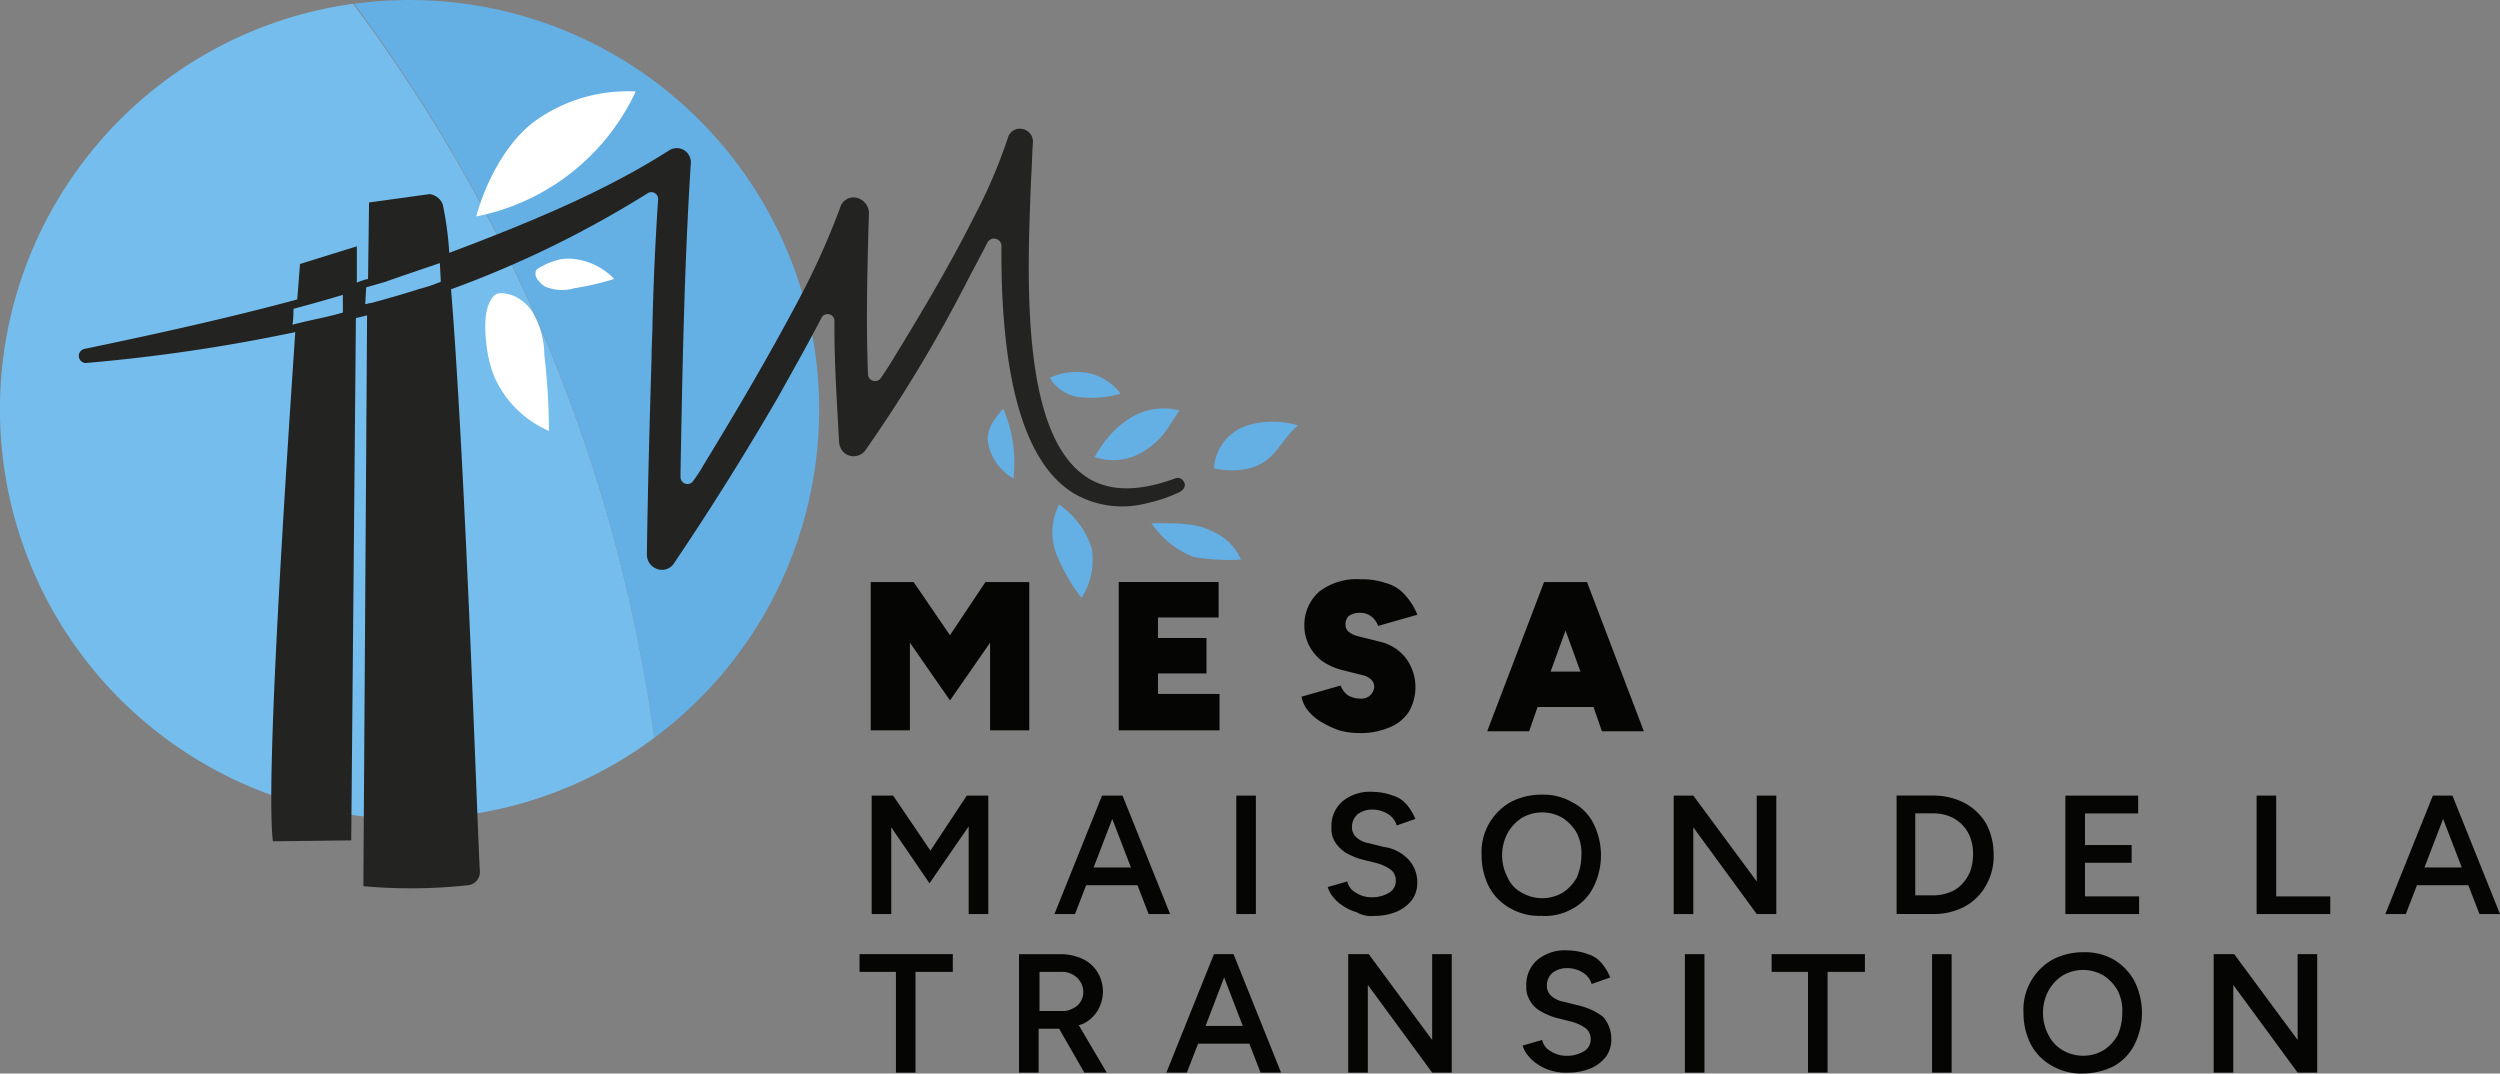 <svg xmlns="http://www.w3.org/2000/svg" width="181.759" height="78.049" data-name="Сгруппировать 336"><rect width="100%" height="100%" fill="#808080" stroke="none"/><defs><clipPath id="a"><path fill="none" d="M0 0h181.759v78.049H0z" data-name="Прямоугольник 321"/></clipPath></defs><g clip-path="url(#a)" data-name="Сгруппировать 335"><path fill="#64afe4" d="M47.575 53.641A29.769 29.769 0 0 0 25.742.278a115.7 115.7 0 0 1 21.833 53.363" data-name="Контур 644"/><path fill="#75bded" d="M5.672 12.28a29.778 29.778 0 0 0 41.9 41.361A115.1 115.1 0 0 0 25.675.278a29.65 29.65 0 0 0-20 12" data-name="Контур 645"/><path fill="#fff" d="M38.692 22.653a3.2 3.2 0 0 0-1.356-1.153c-.407-.135-1.085-.339-1.423 0-.882.95-.61 2.916-.543 3.594a9 9 0 0 0 .543 2.237 7.68 7.68 0 0 0 4 4 51 51 0 0 0-.339-5.559 6.2 6.2 0 0 0-.882-3.119" data-name="Контур 646"/><path fill="#fff" d="M41.948 18.856a3.7 3.7 0 0 0-1.22 0 6 6 0 0 0-1.018.34c-.2.135-.61.27-.745.474a.72.72 0 0 0 .2.746 1.35 1.35 0 0 0 .813.542 3.1 3.1 0 0 0 1.763 0 20 20 0 0 0 2.916-.678 4.8 4.8 0 0 0-2.713-1.423" data-name="Контур 647"/><path fill="#fff" d="M46.219 6.652a11.53 11.53 0 0 0-7.255 2.1c-2.1 1.493-3.661 4.476-4.339 6.984a16.26 16.26 0 0 0 11.594-9.084" data-name="Контур 648"/><path fill="#64afe4" d="M78.697 28.892a7.6 7.6 0 0 0 2.78-.271 4.05 4.05 0 0 0-2.3-1.492 4.6 4.6 0 0 0-2.848.34 2.89 2.89 0 0 0 2.373 1.423" data-name="Контур 649"/><path fill="#64afe4" d="M77.001 36.689a4.43 4.43 0 0 0-.2 3.594 13.5 13.5 0 0 0 1.829 3.187 5.14 5.14 0 0 0 .746-3.594 6.13 6.13 0 0 0-2.373-3.186" data-name="Контур 650"/><path fill="#64afe4" d="M88.325 38.723c-.813-.407-1.423-.746-4.611-.678a6.64 6.64 0 0 0 3.051 2.441 14.8 14.8 0 0 0 3.458.2 3.83 3.83 0 0 0-1.9-1.966" data-name="Контур 651"/><path fill="#64afe4" d="M90.495 30.994a3.53 3.53 0 0 0-2.238 3.051 5.6 5.6 0 0 0 2.848-.068c1.695-.61 1.9-1.83 3.255-3.05a6.28 6.28 0 0 0-3.865.067" data-name="Контур 652"/><path fill="#64afe4" d="M71.849 32.281a3.8 3.8 0 0 0 1.83 2.508 9.9 9.9 0 0 0-.745-5.085c-.61.746-1.288 1.492-1.085 2.576" data-name="Контур 653"/><path fill="#64afe4" d="M85.752 29.84c-2.17-.543-4.475.407-6.171 3.391a4.2 4.2 0 0 0 3.662-.475c1.355-.882 1.627-1.628 2.508-2.916" data-name="Контур 654"/><path fill="#232321" d="M30.421 21.025c-.135.068-3.119.95-3.526 1.018-.135 0-.2.068-.34.068l.069-1.221 1.423-.407c.136-.068 3.729-1.288 3.933-1.355l.068 1.355a11.4 11.4 0 0 1-1.628.542m-5.492 1.7c-1.423.407-2.1.475-3.661.882a7.4 7.4 0 0 0 .068-1.153c1.492-.407 2.238-.61 3.593-1.017Zm61.16 12.34a.5.5 0 0 0-.678-.271c-2.78 1.018-5.018.95-6.644-.271-4.611-3.39-4.069-14.78-3.8-21.561.068-.95.068-1.831.135-2.645a.95.95 0 0 0-.813-.95.9.9 0 0 0-1.017.678 38 38 0 0 1-2.37 5.556c-1.628 3.255-3.594 6.645-6.1 10.713-.2.34-.475.746-.746 1.153a.514.514 0 0 1-.949-.271c-.136-3.458-.068-7.254.068-11.662a1.16 1.16 0 0 0-.883-1.153 1.01 1.01 0 0 0-1.22.746 55 55 0 0 1-2.848 6.373c-1.9 3.594-4.068 7.391-7.051 12.273a11 11 0 0 1-.746 1.152.505.505 0 0 1-.949-.27v-.34c.135-7.391.27-14.984.745-22.375a1.06 1.06 0 0 0-.475-1.017 1.04 1.04 0 0 0-1.085 0c-4.339 2.781-9.492 5.018-16 7.459a23.5 23.5 0 0 0-.475-3.526 1.2 1.2 0 0 0-.95-.745l-4.406.61-.072 5.56a3.8 3.8 0 0 0-.814.271v-2.645l-4.135 1.288s-.068.95-.2 2.576c-4.751 1.289-10.242 2.51-15.463 3.595a.518.518 0 0 0 .2 1.017 126 126 0 0 0 15.12-2.238c-.678 10.1-2.17 32.547-1.627 37.021l5.695-.068.34-37.97.813-.2-.27 41.5a38.4 38.4 0 0 0 7.594-.068.97.97 0 0 0 .88-1.017c-.135-1.56-1.017-28.953-2.1-42.311a75.7 75.7 0 0 0 14.309-6.991.494.494 0 0 1 .746.476c-.2 2.983-.339 6.034-.407 8.949 0 .813-.068 1.628-.068 2.509-.135 4.543-.271 9.222-.34 14.306a1.1 1.1 0 0 0 .746 1.085 1.03 1.03 0 0 0 1.22-.407 209 209 0 0 0 7.6-12.137c1.017-1.831 2.1-3.729 3.119-5.7a.5.5 0 0 1 .949.271v.407c0 2.848.2 5.695.339 8.339a1.18 1.18 0 0 0 .407.814 1.07 1.07 0 0 0 1.492-.2 104 104 0 0 0 6.577-10.713l.61-1.153c.543-1.085 1.153-2.17 1.7-3.255a.54.54 0 0 1 1.017.271v1.017c.068 9.019 1.763 14.714 5.153 16.884a6.97 6.97 0 0 0 5.289.813 11.3 11.3 0 0 0 2.3-.746c.543-.2.679-.542.543-.813" data-name="Контур 655"/><path fill="#050504" d="M74.832 53.098V42.316h-3.188l-2.578 3.866-2.643-3.866h-3.118v10.782h2.848v-6.374l2.915 4.2 2.916-4.2v6.374Z" data-name="Контур 656"/><path fill="#050504" d="M84.189 53.098h4.475v-2.645h-4.475v-1.491h3.526v-2.577h-3.526v-1.491h4.408v-2.578h-7.26v10.782h2.848Z" data-name="Контур 657"/><path fill="#050504" d="M98.832 53.3a5.4 5.4 0 0 0 2.17-.407 3 3 0 0 0 1.43-1.152 3.56 3.56 0 0 0-.2-3.865 3.33 3.33 0 0 0-1.9-1.22l-1.628-.407a1.6 1.6 0 0 1-.677-.34.61.61 0 0 1-.2-.475.79.79 0 0 1 .27-.678 1.45 1.45 0 0 1 .813-.2 1.3 1.3 0 0 1 .883.34 1.6 1.6 0 0 1 .407.61l2.848-.813a4.7 4.7 0 0 0-.95-1.492 2.8 2.8 0 0 0-1.356-.814 5.2 5.2 0 0 0-1.831-.271 4.47 4.47 0 0 0-2.983.883 3.22 3.22 0 0 0-1.096 2.504 3.15 3.15 0 0 0 .34 1.423 3.5 3.5 0 0 0 .882 1.086 4.6 4.6 0 0 0 1.423.677l1.628.407a1.3 1.3 0 0 1 .61.34.73.73 0 0 1 .2.475.94.94 0 0 1-.339.677.97.97 0 0 1-.746.2 1.7 1.7 0 0 1-.882-.271 1.55 1.55 0 0 1-.475-.678l-2.848.813a2.3 2.3 0 0 0 .475 1.018 3.6 3.6 0 0 0 .95.813 7.6 7.6 0 0 0 1.288.61 5.3 5.3 0 0 0 1.492.2" data-name="Контур 658"/><path fill="#050504" d="m112.735 48.826 1.085-2.983 1.085 2.983Zm2.373-6.509h-2.848l-4.136 10.849h3.051l.61-1.763h4.069l.61 1.763h3.051l-4.136-10.849Z" data-name="Контур 659"/><path fill="#050504" d="M70.425 57.843h-.136l-2.643 4-2.713-4h-1.559v8.611h1.423v-6.306l2.78 4.069 2.848-4.136v6.373h1.426v-8.611Z" data-name="Контур 660"/><path fill="#050504" d="m79.51 63.066 1.356-3.526 1.356 3.526Zm5.561 3.39-3.458-8.611h-1.492l-3.458 8.611h1.492l.813-2.1h3.729l.813 2.1Z" data-name="Контур 661"/><path fill="#050504" d="M89.884 57.844h1.423v8.611h-1.423z" data-name="Прямоугольник 318"/><path fill="#050504" d="M99.92 66.591a4.2 4.2 0 0 0 1.695-.34 2.83 2.83 0 0 0 1.085-.88 2.17 2.17 0 0 0 .34-1.288 2.4 2.4 0 0 0-.61-1.56 3 3 0 0 0-1.831-.95l-1.085-.27a1.8 1.8 0 0 1-.882-.408.97.97 0 0 1-.339-.745 1.23 1.23 0 0 1 .407-.95 1.72 1.72 0 0 1 1.084-.34 2.1 2.1 0 0 1 1.153.34 1.45 1.45 0 0 1 .61.813l1.356-.474a4 4 0 0 0-.61-1.018 2.1 2.1 0 0 0-1.017-.678 4.4 4.4 0 0 0-1.423-.271 3.16 3.16 0 0 0-2.238.678 2.37 2.37 0 0 0-.814 1.9 1.84 1.84 0 0 0 .271 1.084 2.6 2.6 0 0 0 .746.746 5.2 5.2 0 0 0 1.085.475l1.084.271a3.2 3.2 0 0 1 1.086.475.97.97 0 0 1 .407.813.99.99 0 0 1-.475.882 2.4 2.4 0 0 1-1.288.339 2.1 2.1 0 0 1-1.153-.339 1.21 1.21 0 0 1-.61-.814l-1.424.408a2.05 2.05 0 0 0 .408.745 2.9 2.9 0 0 0 .678.61 3.5 3.5 0 0 0 1.017.475 2.1 2.1 0 0 0 1.288.271" data-name="Контур 662"/><path fill="#050504" d="M109.616 63.81a3.45 3.45 0 0 1 0-3.253 3.14 3.14 0 0 1 1.017-1.086 2.94 2.94 0 0 1 2.983 0 3.14 3.14 0 0 1 1.018 1.086 3.2 3.2 0 0 1 .339 1.627 4.1 4.1 0 0 1-.339 1.627 3.14 3.14 0 0 1-1.018 1.085 2.94 2.94 0 0 1-2.983 0 2.24 2.24 0 0 1-1.017-1.085m4.746 2.238a3.67 3.67 0 0 0 1.492-1.56 5.17 5.17 0 0 0 0-4.611 3.47 3.47 0 0 0-1.559-1.559 4.2 4.2 0 0 0-2.238-.543 4.74 4.74 0 0 0-2.238.543 4.17 4.17 0 0 0-2.1 3.865 5 5 0 0 0 .542 2.3 3.84 3.84 0 0 0 1.56 1.56 4.2 4.2 0 0 0 2.238.543 4 4 0 0 0 2.3-.543" data-name="Контур 663"/><path fill="#050504" d="M129.143 57.843h-1.423v6.238l-4.611-6.238h-1.425v8.611h1.425v-6.306l4.611 6.306h1.423Z" data-name="Контур 664"/><path fill="#050504" d="M143.247 63.335a2.9 2.9 0 0 1-.61.95 2.3 2.3 0 0 1-.95.61 3.2 3.2 0 0 1-1.152.2h-1.289v-5.963h1.289a3.2 3.2 0 0 1 1.152.2 2.65 2.65 0 0 1 1.56 1.56 3.2 3.2 0 0 1 .2 1.152 3.7 3.7 0 0 1-.2 1.288m-.407-4.949a4.95 4.95 0 0 0-2.238-.543h-2.712v8.612h2.712a4.74 4.74 0 0 0 2.238-.543 3.84 3.84 0 0 0 1.56-1.559 4.2 4.2 0 0 0 .542-2.238 4.75 4.75 0 0 0-.542-2.238 4.1 4.1 0 0 0-1.56-1.492" data-name="Контур 665"/><path fill="#050504" d="M151.587 66.456h3.933v-1.285h-3.933v-2.445h3.39v-1.288h-3.39v-2.3h3.865v-1.293h-5.292v8.611h1.423Z" data-name="Контур 666"/><path fill="#050504" d="M165.487 57.843h-1.423v8.611h5.355V65.17h-3.933Z" data-name="Контур 667"/><path fill="#050504" d="m176.267 63.066 1.356-3.526 1.356 3.526Zm4 3.39h1.492l-3.458-8.611h-1.424l-3.457 8.611h1.49l.814-2.1h3.729Z" data-name="Контур 668"/><path fill="#050504" d="M62.492 70.659h2.645v7.321h1.422v-7.321h2.713V69.37h-6.78Z" data-name="Контур 669"/><path fill="#050504" d="M75.575 70.658h1.56a1.6 1.6 0 0 1 1.153.408 1.44 1.44 0 0 1 .474 1.017 1.36 1.36 0 0 1-.2.746 1.2 1.2 0 0 1-.542.474 1.36 1.36 0 0 1-.745.2h-1.7Zm3.119 3.8a2.47 2.47 0 0 0 1.085-.95 2.7 2.7 0 0 0 0-2.848 2.47 2.47 0 0 0-1.085-.949 3.8 3.8 0 0 0-1.56-.339h-3.048v8.608h1.425v-3.185h1.492l1.83 3.185h1.627l-2.035-3.457c.135 0 .2-.067.271-.067" data-name="Контур 670"/><path fill="#050504" d="M87.647 74.591 89 71.065l1.356 3.526Zm2.035-5.221h-1.424L84.8 77.98h1.49l.814-2.1h3.729l.813 2.1h1.492Z" data-name="Контур 671"/><path fill="#050504" d="m104.123 75.608-4.611-6.238h-1.491v8.61h1.425v-6.373l4.677 6.373h1.424v-8.609h-1.424Z" data-name="Контур 672"/><path fill="#050504" d="m114.769 73.1-1.085-.271a1.8 1.8 0 0 1-.882-.407.97.97 0 0 1-.339-.745 1.23 1.23 0 0 1 .407-.95 1.73 1.73 0 0 1 1.085-.34 2.1 2.1 0 0 1 1.153.34 1.46 1.46 0 0 1 .61.813l1.355-.475a4 4 0 0 0-.61-1.017 2.1 2.1 0 0 0-1.017-.678 4.4 4.4 0 0 0-1.425-.271 3.16 3.16 0 0 0-2.237.678 2.37 2.37 0 0 0-.814 1.9 1.84 1.84 0 0 0 .271 1.084 1.96 1.96 0 0 0 .746.746 5.2 5.2 0 0 0 1.085.475l1.085.271a3.3 3.3 0 0 1 1.085.474.97.97 0 0 1 .407.814.99.99 0 0 1-.475.882 2.4 2.4 0 0 1-1.288.339 2.1 2.1 0 0 1-1.153-.339 1.21 1.21 0 0 1-.61-.814l-1.423.408a2 2 0 0 0 .407.745 2.9 2.9 0 0 0 .678.61 3.5 3.5 0 0 0 1.017.475 3.8 3.8 0 0 0 1.22.135 4.2 4.2 0 0 0 1.7-.339 2.83 2.83 0 0 0 1.085-.882 2.17 2.17 0 0 0 .339-1.288 2.4 2.4 0 0 0-.61-1.56 4.8 4.8 0 0 0-1.763-.813" data-name="Контур 673"/><path fill="#050504" d="M122.498 69.371h1.423v8.611h-1.423z" data-name="Прямоугольник 319"/><path fill="#050504" d="M128.804 70.659h2.645v7.321h1.423v-7.321h2.713V69.37h-6.781Z" data-name="Контур 674"/><path fill="#050504" d="M140.467 69.371h1.423v8.611h-1.423z" data-name="Прямоугольник 320"/><path fill="#050504" d="M153.961 75.266a3.15 3.15 0 0 1-1.018 1.085 2.94 2.94 0 0 1-2.983 0 2.6 2.6 0 0 1-1.02-1.085 3.45 3.45 0 0 1 0-3.255 3.1 3.1 0 0 1 1.017-1.085 2.94 2.94 0 0 1 2.983 0 3.14 3.14 0 0 1 1.018 1.085 3.2 3.2 0 0 1 .339 1.627 4.1 4.1 0 0 1-.336 1.628m-.271-5.492a4.2 4.2 0 0 0-2.238-.543 4.74 4.74 0 0 0-2.237.543 4.18 4.18 0 0 0-2.1 3.865 5 5 0 0 0 .543 2.306 3.83 3.83 0 0 0 1.56 1.559 4.2 4.2 0 0 0 2.237.543 4.95 4.95 0 0 0 2.238-.543 3.67 3.67 0 0 0 1.492-1.559 5.17 5.17 0 0 0 0-4.611 4.1 4.1 0 0 0-1.492-1.56" data-name="Контур 675"/><path fill="#050504" d="m167.046 75.608-4.611-6.238h-1.492v8.61h1.424v-6.373l4.678 6.374h1.423v-8.61h-1.423Z" data-name="Контур 676"/></g></svg>